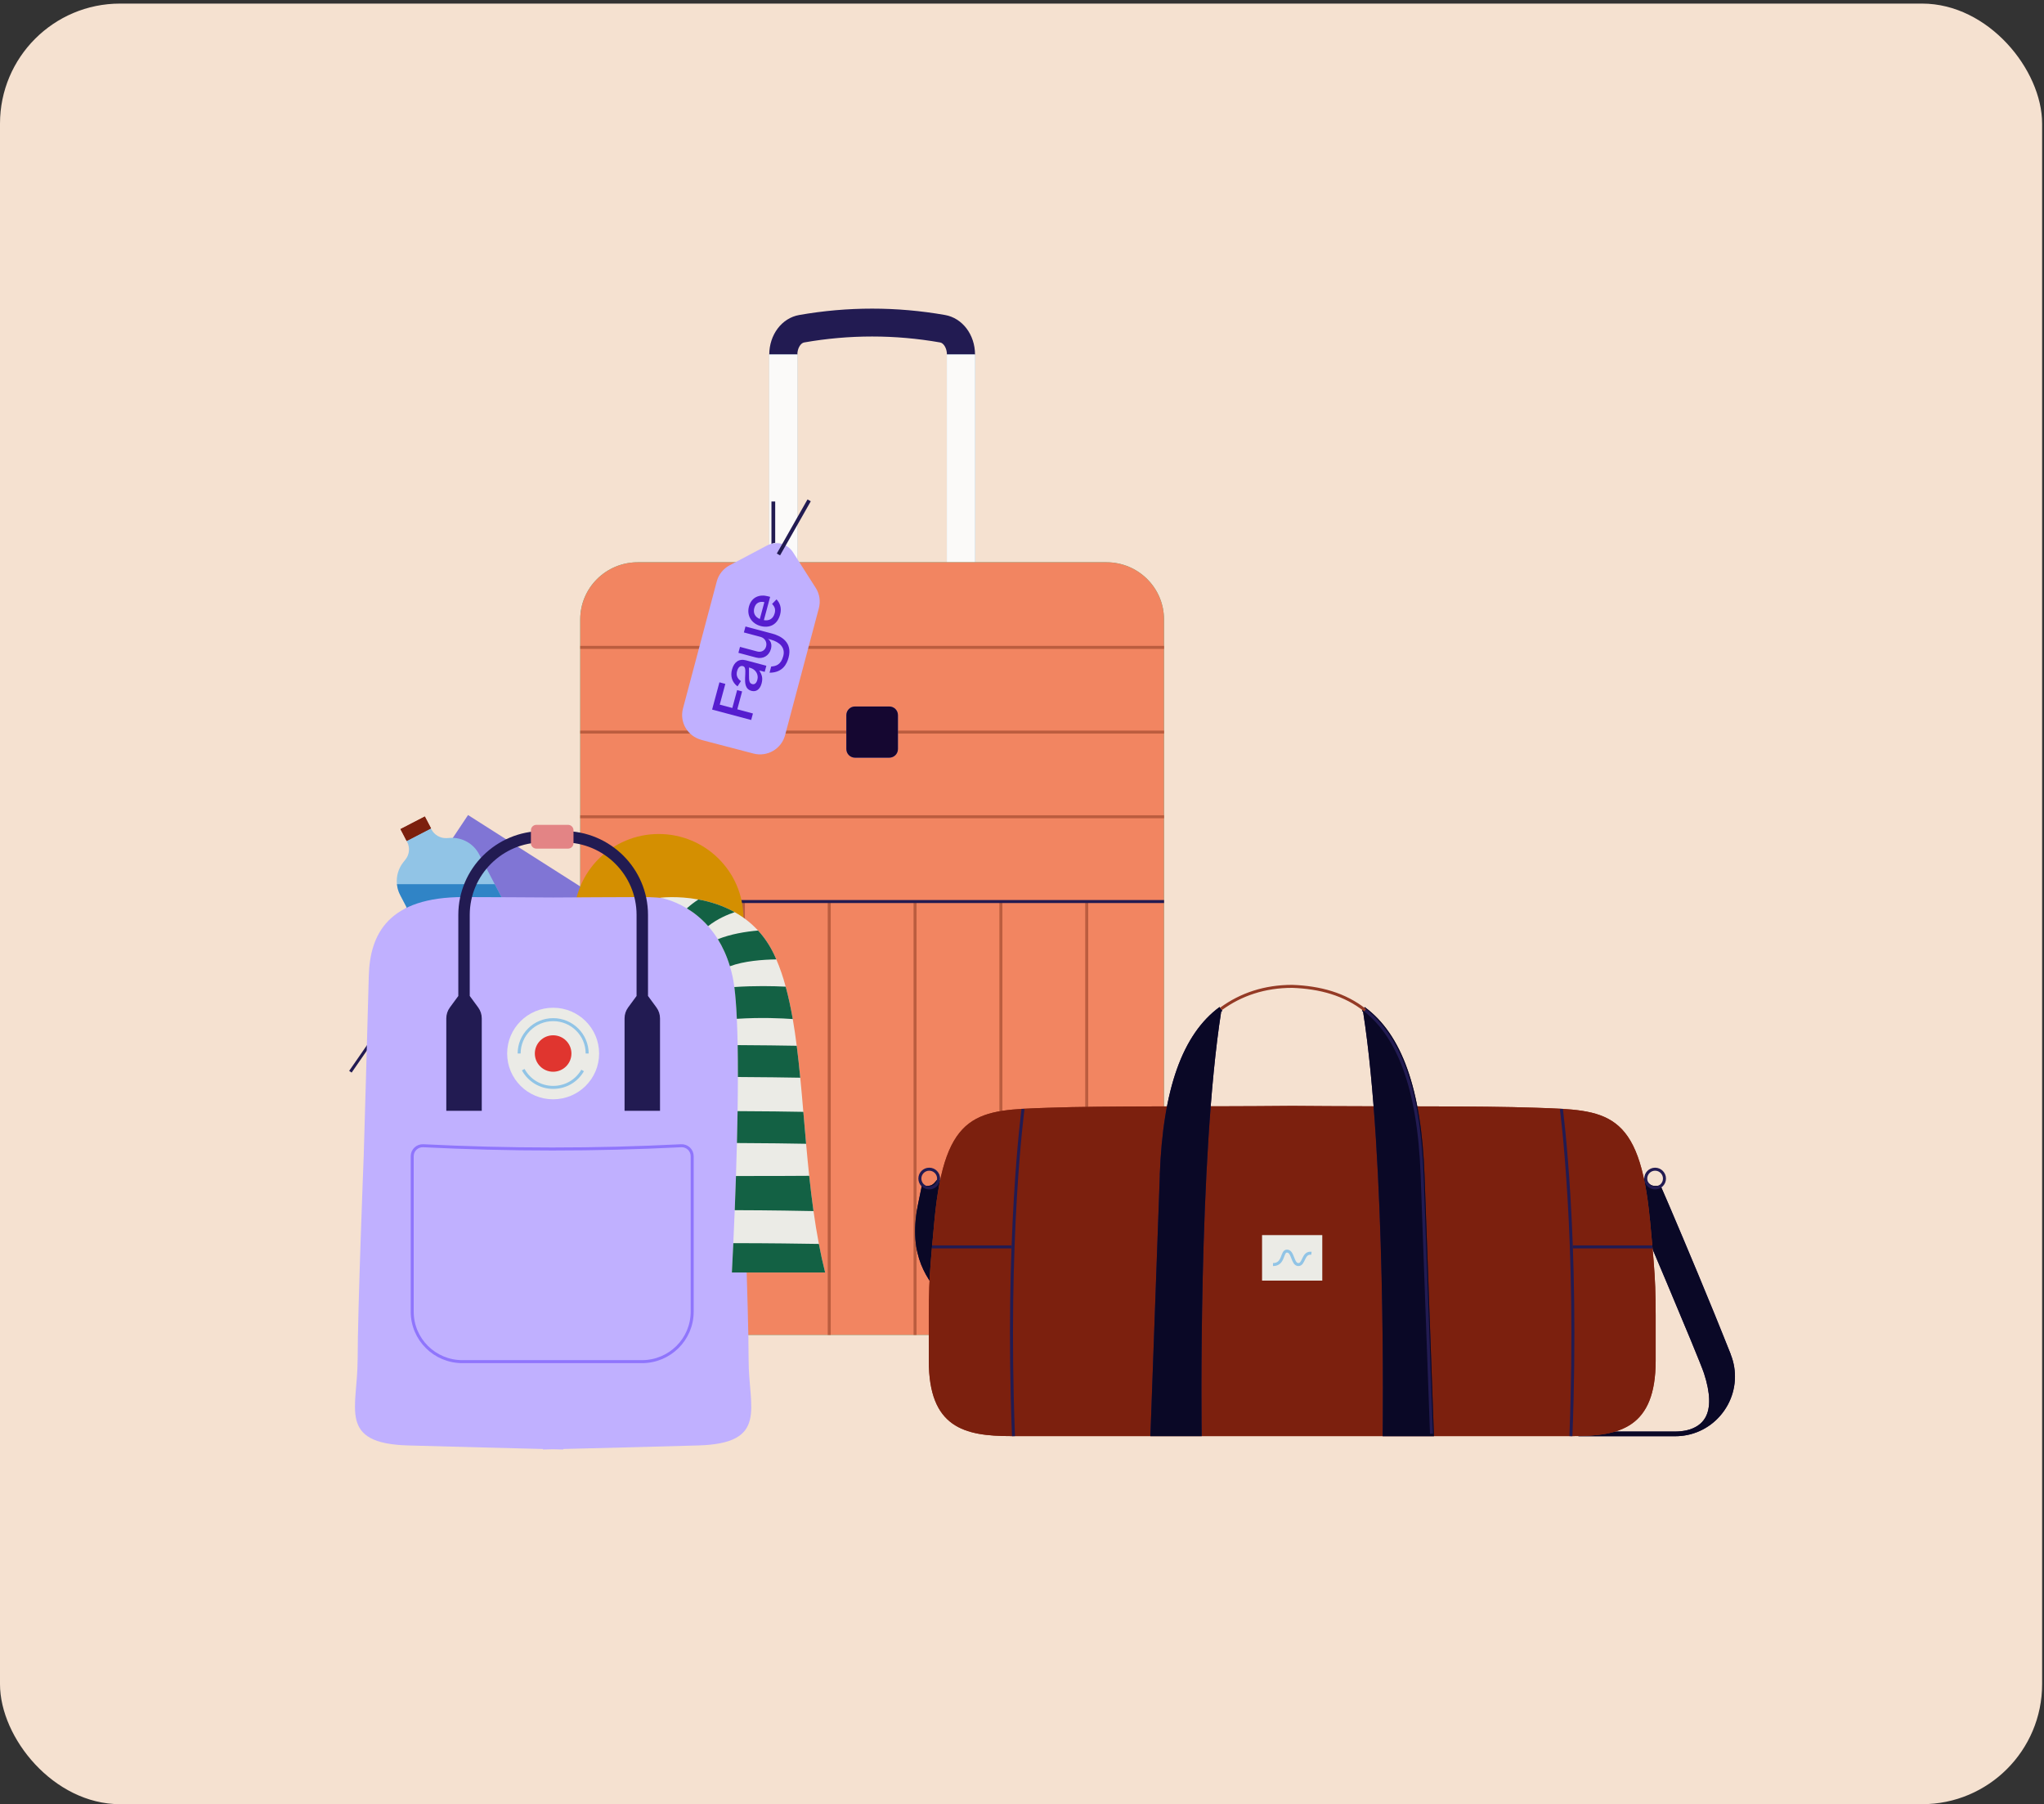 <svg fill="none" height="481" viewBox="0 0 545 481" width="545" xmlns="http://www.w3.org/2000/svg" xmlns:xlink="http://www.w3.org/1999/xlink"><rect x="0" y="0" width="545" height="481" fill="#333333" stroke="none"/><clipPath id="stuff-a"><path d="m243.988 262.326h218.62v120.542h-218.62z"></path></clipPath><rect fill="#f5e1d0" height="480" rx="32" width="544.5" y=".956"></rect><path d="m259.976 94.524h-7.491c0-1.739-.926-3.085-1.802-3.232-12.038-2.117-24.241-2.117-36.279 0-.877.148-1.803 1.493-1.803 3.232h-7.49c0-5.3 3.356-9.747 7.986-10.551 12.898-2.264 25.978-2.264 38.892 0 4.63.821 7.987 5.251 7.987 10.551z" fill="#221b52"></path><path d="m259.976 194.14h-54.865v-99.616h7.49v92.183h39.867v-92.183h7.508z" fill="#91c4e6"></path><path d="m259.973 194.139h-54.865v-99.616h7.491v92.183h39.867v-92.183h7.507z" fill="#fbfaf9"></path><path d="m167.955 353.928 14.386 24.465v-24.465z" fill="#c0b0ff"></path><path d="m182.277 380.64c4.611 0 8.35-3.71 8.35-8.286 0-4.577-3.739-8.287-8.35-8.287-4.612 0-8.351 3.71-8.351 8.287 0 4.576 3.739 8.286 8.351 8.286z" fill="#221b52"></path><path d="m278.427 353.928 14.386 24.465v-24.465z" fill="#c0b0ff"></path><path d="m292.749 380.64c4.612 0 8.351-3.71 8.351-8.286 0-4.577-3.739-8.287-8.351-8.287s-8.35 3.71-8.35 8.287c0 4.576 3.738 8.286 8.35 8.286z" fill="#221b52"></path><path d="m295.014 149.888h-124.959c-8.474 0-15.344 6.817-15.344 15.227v175.522c0 8.409 6.87 15.227 15.344 15.227h124.959c8.475 0 15.345-6.818 15.345-15.227v-175.522c0-8.41-6.87-15.227-15.345-15.227z" fill="#39b386"></path><path d="m295.014 149.888h-124.958c-8.475 0-15.345 6.817-15.345 15.227v175.522c0 8.41 6.87 15.227 15.345 15.227h124.958c8.475 0 15.345-6.817 15.345-15.227v-175.522c0-8.41-6.87-15.227-15.345-15.227z" fill="#f28561"></path><path d="m154.711 217.735h155.665" stroke="#bb5d3f" stroke-miterlimit="10" stroke-width=".8"></path><path d="m154.711 195.157h155.665" stroke="#bb5d3f" stroke-miterlimit="10" stroke-width=".8"></path><path d="m154.711 172.58h155.665" stroke="#bb5d3f" stroke-miterlimit="10" stroke-width=".8"></path><path d="m237.105 188.331h-9.127c-1.279 0-2.315 1.029-2.315 2.297v9.058c0 1.269 1.036 2.297 2.315 2.297h9.127c1.279 0 2.315-1.028 2.315-2.297v-9.058c0-1.268-1.036-2.297-2.315-2.297z" fill="#8075d5"></path><g stroke-miterlimit="10" stroke-width=".8"><path d="m175.328 240.332v115.533" stroke="#bb5d3f"></path><path d="m198.214 240.332v115.533" stroke="#bb5d3f"></path><path d="m221.1 240.332v115.533" stroke="#bb5d3f"></path><path d="m243.988 240.332v115.533" stroke="#bb5d3f"></path><path d="m266.872 240.332v115.533" stroke="#bb5d3f"></path><path d="m289.758 240.332v115.533" stroke="#bb5d3f"></path><path d="m154.711 240.332h155.665" stroke="#221b52"></path></g><path d="m237.108 188.332h-9.128c-1.278 0-2.315 1.028-2.315 2.297v9.057c0 1.269 1.037 2.297 2.315 2.297h9.128c1.278 0 2.315-1.028 2.315-2.297v-9.057c0-1.269-1.037-2.297-2.315-2.297z" fill="#150731"></path><path d="m206.195 147.802v-14.112" stroke="#221b52" stroke-miterlimit="10"></path><path d="m193.819 180.078 9.343 2.445c2.497.657 5.043-.82 5.705-3.298l6.085-22.873c.33-1.247.132-2.576-.562-3.659l-4.085-6.4c-.992-1.559-3.042-2.1-4.696-1.23l-6.73 3.56c-1.141.607-1.984 1.658-2.315 2.905l-6.085 22.873c-.661 2.478.827 5.005 3.324 5.661z" fill="#ebebe6"></path><path d="m187.052 197.256 13.83 3.619c3.696.972 7.465-1.214 8.444-4.882l9.008-33.858c.489-1.846.195-3.814-.833-5.417l-6.045-9.472c-1.469-2.308-4.504-3.109-6.952-1.822l-9.962 5.271c-1.689.898-2.937 2.453-3.427 4.299l-9.007 33.859c-.979 3.667 1.224 7.408 4.92 8.379z" fill="#c0b0ff"></path><path clip-rule="evenodd" d="m189.872 189.155 10.418 2.778.467-1.733-4.168-1.112 1.285-4.771-1.328-.354-1.284 4.771-3.354-.894 1.489-5.53-1.57-.419zm18.132-25.314c.474-1.761-.052-3.104-.956-4.061l-1.186 1.222c.687.686.979 1.418.693 2.484-.398 1.477-1.476 2.073-2.88 1.835l1.671-6.208-.6-.16c-2.169-.579-4.357.163-5.049 2.734-.684 2.543.829 4.591 3.099 5.196 2.34.624 4.47-.3 5.208-3.042zm-4.198-3.327-1.212 4.504c-1.263-.535-1.837-1.586-1.473-2.936.382-1.42 1.453-1.82 2.685-1.568zm-5.463 8.082 4.45 1.187c1.176.313 1.773 1.449 1.481 2.533-.3 1.113-1.283 1.644-2.372 1.353l-4.594-1.225-.427 1.586 4.71 1.256c1.83.488 3.453-.457 3.951-2.245.557-2.005-.809-2.741-.809-2.741l.769.205c2.422.663 3.945 2.155 3.334 4.422-.619 2.301-1.952 2.663-3.211 2.753l-.443 1.65c3.53-.003 4.633-2.384 5.074-4.024 1.118-4.156-2.097-5.796-4.326-6.391l-7.158-1.909zm-1.7 14.382c-1.476-1.11-1.939-2.741-1.465-4.502.531-1.975 1.849-2.948 3.718-2.449l5.438 1.45-.44 1.633-1.429-.381c.706 1.189.986 2.029.596 3.478-.428 1.591-1.458 2.291-2.671 1.968-.914-.244-1.335-.782-1.556-1.496-.203-.664-.204-1.455-.123-2.895.083-1.501-.044-2.052-.629-2.208s-1.232.143-1.553 1.336c-.31 1.151.098 2.021 1.03 2.65zm5.295-1.771c.379-1.406-.448-2.784-1.928-3.179l-.308-.081c-.002.258 0 .447.003.667.004.291.009.636.004 1.268-.011 1.503.048 2.266.862 2.483.628.168 1.118-.234 1.367-1.158z" fill="#561dcf" fill-rule="evenodd"></path><path d="m215.746 133.381-8.185 14.423" stroke="#221b52" stroke-miterlimit="10"></path><g clip-path="url(#stuff-a)"><path d="m262.392 377.876c-1.464-2.596-1.348-6.557.35-11.765 1.348-4.144-8.087-42.2-9.169-46.526l-3.345-5.525-.682.815c-.699.832-1.265 1.498-3.128 1.182l-.599-.1-1.149 5.591c-2.562 13.495 2.729 19.736 6.989 24.744 3.728 4.393 6.69 7.855 3.944 14.76-1.731 4.393-1.448 9.286.799 13.429 2.263 4.177 6.207 7.105 10.816 8.037l.266-1.215c-2.413-.549-4.127-1.713-5.092-3.427z" fill="#221b52"></path><path d="m461.493 361.068c-5.608-14.16-12.38-30.185-15.941-38.538-.433-1.015-.832-1.947-1.165-2.713-.765-1.78-1.265-2.928-1.414-3.261l-.25-.566-.483.083c-1.863.316-2.412-.349-3.128-1.181l-.682-.816-3.445 5.625.133.299c.183.416 17.939 42.1 19.236 46.127 1.698 5.225 1.814 9.186.35 11.765-.965 1.714-2.679 2.879-5.092 3.428-1.015.199-1.997.299-2.962.299h-25.776v1.248h25.776c1.065 0 2.113-.1 3.212-.316 4.609-.932 8.536-3.86 10.816-8.037 2.246-4.144 2.546-9.036.799-13.429z" fill="#221b52"></path><path d="m262.392 377.875c-1.464-2.596-1.347-6.556.35-11.764 1.348-4.144-8.087-42.2-9.169-46.527l-3.345-5.524-.682.815c-.699.832-1.265 1.498-3.128 1.182l-.599-.1-1.148 5.591c-2.563 13.495 2.729 19.735 6.988 24.744 3.728 4.393 6.69 7.854 3.944 14.76-1.73 4.393-1.448 9.285.799 13.429 2.263 4.176 6.207 7.105 10.816 8.037l.266-1.215c-2.412-.549-4.126-1.714-5.092-3.428z" fill="#0a0826"></path><path d="m461.493 361.068c-5.607-14.161-12.38-30.185-15.941-38.539-.433-1.015-.832-1.947-1.165-2.712-.765-1.781-1.265-2.929-1.414-3.262l-.25-.565-.483.083c-1.863.316-2.412-.35-3.128-1.182l-.682-.815-3.445 5.624.133.3c.183.416 17.939 42.1 19.237 46.127 1.697 5.225 1.813 9.185.349 11.764-.965 1.714-2.679 2.879-5.092 3.428-1.015.2-1.997.3-2.962.3h-25.776v1.248h25.776c1.065 0 2.113-.1 3.212-.316 4.609-.932 8.536-3.861 10.816-8.038 2.246-4.143 2.546-9.035.799-13.428z" fill="#0a0826"></path><path d="m247.765 316.673c1.378 0 2.496-1.117 2.496-2.496 0-1.378-1.118-2.496-2.496-2.496-1.379 0-2.496 1.118-2.496 2.496 0 1.379 1.117 2.496 2.496 2.496z" stroke="#221b52" stroke-miterlimit="10" stroke-width=".8"></path><path d="m441.309 316.673c1.378 0 2.496-1.117 2.496-2.496 0-1.378-1.118-2.496-2.496-2.496-1.379 0-2.496 1.118-2.496 2.496 0 1.379 1.117 2.496 2.496 2.496z" stroke="#221b52" stroke-miterlimit="10" stroke-width=".8"></path><path d="m439.927 325.275c-2.745-29.47-11.681-29.32-30.302-29.969-15.825-.549-38.672-.266-65.08-.499-26.408.249-49.255-.05-65.08.499-18.62.649-27.556.516-30.302 29.969-1.697 18.254-1.514 16.74-1.514 37.457 0 17.889 9.518 20.102 21.898 20.102h150.013c12.38 0 21.898-2.213 21.898-20.102 0-20.717.183-19.203-1.514-37.457z" fill="#943a25"></path><path d="m439.927 325.275c-2.746-29.47-11.682-29.32-30.302-29.969-15.825-.549-38.672-.266-65.08-.499-26.408.25-49.255-.05-65.08.499-18.621.649-27.557.516-30.302 29.969-1.698 18.255-1.515 16.74-1.515 37.458 0 17.888 9.519 20.101 21.899 20.101h150.012c12.38 0 21.899-2.213 21.899-20.101 0-20.718.183-19.203-1.515-37.458z" fill="#7c200e"></path><g stroke="#221b52"><path d="m272.775 295.623s-4.609 34.378-2.545 87.228" stroke-miterlimit="10" stroke-width=".8"></path><path d="m416.314 295.623s4.61 34.378 2.546 87.228" stroke-miterlimit="10" stroke-width=".8"></path><path d="m248.498 332.398h21.2" stroke-miterlimit="10" stroke-width=".8"></path><path d="m419.378 332.398h21.199" stroke-miterlimit="10" stroke-width=".8"></path></g><path d="m309.252 313.244-2.513 69.59h13.661v-.632c-.016-.732-.948-73.301 5.209-112.522.1-.066.2-.15.299-.216l-.732-1.015c-9.884 7.255-15.109 21.915-15.941 44.795z" fill="#221b52"></path><path d="m368.675 382.852h13.661l-2.512-69.59c-.832-22.88-6.041-37.54-15.942-44.795l-.732 1.015c.1.066.2.149.3.216 6.173 39.238 5.241 111.789 5.225 112.522z" fill="#221b52"></path><path d="m309.251 313.244-2.513 69.59h13.662v-.633c-.017-.732-.948-73.3 5.208-112.521.1-.067.2-.15.3-.216l-.732-1.015c-9.884 7.255-15.11 21.915-15.942 44.795z" fill="#0a0826"></path><path d="m368.674 382.85h13.662l-2.513-69.59c-.832-22.88-6.04-37.54-15.941-44.795l-.732 1.015c.099.066.199.15.299.216 6.174 39.238 5.242 111.79 5.225 112.522z" fill="#0a0826"></path><path d="m364.047 269.348c-5.474-4.36-12.131-6.14-19.502-6.406-7.255 0-13.629 2.08-18.987 6.007" stroke="#943a25" stroke-miterlimit="10" stroke-width=".8"></path><path d="m381.686 382.218-2.496-68.94c-.865-23.779-6.54-37.058-15.159-43.931" stroke="#221b52" stroke-miterlimit="10" stroke-width=".8"></path><path d="m352.566 329.252h-16.058v12.131h16.058z" fill="#ebebe6"></path><path d="m339.42 337.108c3.012 0 2.246-3.595 3.727-3.595 1.664 0 1.415 3.528 3.012 3.595 1.598.049 1.215-3.328 3.511-3.012" stroke="#91c4e6" stroke-miterlimit="10" stroke-width=".8"></path></g><path d="m99.187 277.384-5.758 8.318" stroke="#221b52" stroke-miterlimit="10" stroke-width=".8"></path><path d="m157.976 238.386-33.176-21.111-17.049 25.58 34.28 21.937z" fill="#8075d5"></path><path d="m105.842 235.709c.098 1.002.39 1.985.872 2.902l16.482 31.548 21.031-10.88-12.315-23.576-4.166-7.978c-1.482-2.836-4.514-4.548-7.728-4.36l-.873.055c-1.708.103-3.312-.808-4.105-2.307l-.536-1.033-6.472 3.346.537 1.032c.786 1.512.61 3.339-.464 4.675l-.537.68c-1.36 1.694-1.952 3.825-1.732 5.89z" fill="#91c4e6"></path><path d="m106.783 221.022 6.489-3.359 1.649 3.157-6.489 3.358z" fill="#943a25"></path><path d="m106.783 221.022 6.489-3.358 1.649 3.157-6.489 3.358z" fill="#7c200e"></path><path d="m105.842 235.709c.098 1.002.39 1.986.872 2.902l16.482 31.549 21.031-10.881-12.315-23.576h-26.064z" fill="#3084c6"></path><path d="m175.64 267.293c-12.474 0-22.587-10.066-22.587-22.483 0-12.418 10.113-22.484 22.587-22.484 12.475 0 22.587 10.066 22.587 22.484 0 12.417-10.112 22.483-22.587 22.483z" fill="#d48f01"></path><path d="m95.363 362.528c-.018-12.793 1.616-54.451 1.616-54.451s1.153-39.508 1.348-47.784c.268-11.494 5.392-21.16 25.259-21.154 7.063 0 17.567.085 23.898.116 6.331-.025 16.835-.116 23.898-.116 19.867 0 24.991 9.66 25.259 21.154.195 8.276 1.348 47.784 1.348 47.784s1.635 41.658 1.617 54.451c-.019 12.793 5.392 22.264-13.475 22.799-13.181.376-28.131.746-35.945.941v.133s-.988-.024-2.708-.067c-1.72.043-2.708.067-2.708.067v-.133c-7.814-.195-22.758-.565-35.946-.941-18.86-.535-13.456-10.006-13.474-22.799z" fill="#c0b0ff"></path><path d="m147.485 293.05c-6.772 0-12.261-5.464-12.261-12.204s5.489-12.204 12.261-12.204c6.771 0 12.26 5.464 12.26 12.204s-5.489 12.204-12.26 12.204z" fill="#ebebe6"></path><path d="m147.485 285.703c-2.695 0-4.88-2.174-4.88-4.857s2.185-4.857 4.88-4.857 4.879 2.174 4.879 4.857-2.184 4.857-4.879 4.857z" fill="#e0352f"></path><path d="m139.513 285.15c1.537 2.818 4.532 4.724 7.978 4.724s6.289-1.815 7.857-4.511" stroke="#91c4e6" stroke-miterlimit="10" stroke-width=".8"></path><path d="m156.561 280.845c0-4.985-4.062-9.028-9.07-9.028s-9.07 4.043-9.07 9.028" stroke="#91c4e6" stroke-miterlimit="10" stroke-width=".8"></path><path d="m119.951 268.569 2.251-3.066v-21.615c0-12.325 10.076-22.356 22.459-22.356h5.66c12.382 0 22.459 10.031 22.459 22.356v21.615l2.251 3.066c.616.844.951 1.858.951 2.903v24.65h-9.454v-24.65c0-1.045.335-2.059.951-2.903l2.251-3.066v-21.615c0-10.65-8.704-19.32-19.409-19.32h-5.66c-10.699 0-19.41 8.664-19.41 19.32v21.615l2.251 3.066c.616.844.952 1.858.952 2.903v24.65h-9.455v-24.65c0-1.045.336-2.059.952-2.903z" fill="#221b52"></path><path d="m123.281 362.983h47.907c7.387 0 13.37-5.956 13.37-13.309v-41.457c0-1.603-1.348-2.872-2.952-2.787-22.886 1.165-45.802 1.147-68.743 0-1.604-.079-2.952 1.19-2.952 2.787v41.457c0 7.353 5.983 13.309 13.37 13.309z" stroke="#8f75fc" stroke-miterlimit="10" stroke-width=".8"></path><path d="m143.013 219.885h8.448c.802 0 1.452.647 1.452 1.445v3.449c0 .798-.65 1.445-1.452 1.445h-8.448c-.802 0-1.452-.647-1.452-1.445v-3.449c0-.798.65-1.445 1.452-1.445z" fill="#e38485"></path><path d="m175.977 239.321s3.251.462 7.155 2.824c1.842 1.111 3.824 2.641 5.678 4.742.903 1.02 1.775 2.173 2.593 3.485 1.25 2.016 2.36 4.402 3.214 7.213.25.82.476 1.676.677 2.568.189.838.36 1.834.507 2.969.298 2.314.518 5.198.664 8.476.104 2.18.171 4.53.22 7.007.043 2.708.061 5.562.061 8.5 0 2.975-.037 6.03-.079 9.102-.049 2.841-.11 5.689-.177 8.5-.073 2.999-.165 5.95-.256 8.792-.104 3.212-.22 6.284-.33 9.107-.134 3.315-.262 6.303-.378 8.792-.219 4.839-.384 7.826-.384 7.826h24.868c-.628-2.489-1.183-5.033-1.671-7.62-.549-2.877-1.019-5.804-1.434-8.755-.427-3.023-.793-6.078-1.116-9.132-.317-2.938-.591-5.883-.854-8.81-.256-2.853-.494-5.701-.738-8.512-.262-3.084-.524-6.126-.823-9.101-.281-2.909-.586-5.756-.94-8.513-.311-2.447-.658-4.827-1.055-7.122-.531-3.036-1.147-5.926-1.885-8.634-.707-2.605-1.531-5.039-2.501-7.268-.201-.479-.414-.947-.634-1.402-1.189-2.477-2.629-4.554-4.233-6.296-1.903-2.071-4.032-3.668-6.234-4.9-3.239-1.81-6.624-2.83-9.674-3.376-5.728-1.051-10.241-.462-10.241-.462z" fill="#ebebe6"></path><path d="m183.132 242.145c1.842 1.111 3.824 2.641 5.679 4.742 2.507-1.986 5.349-3.146 7.081-3.728-3.238-1.81-6.624-2.83-9.674-3.376-1.043.68-2.086 1.463-3.086 2.362z" fill="#136144"></path><path d="m191.403 250.372c1.251 2.016 2.361 4.402 3.215 7.213 3.678-1.396 8.789-1.791 12.376-1.827-.201-.48-.415-.948-.634-1.403-1.19-2.477-2.629-4.554-4.233-6.296-3.422.297-7.32.947-10.724 2.313z" fill="#136144"></path><path d="m195.8 263.122c.299 2.314.519 5.198.665 8.476 6.386-.419 11.998-.151 14.914.061-.531-3.036-1.147-5.926-1.885-8.634-3.404-.17-8.265-.267-13.694.097z" fill="#136144"></path><path d="m196.685 278.605c.043 2.708.061 5.562.061 8.501 6.631.03 12.919.121 16.628.188-.281-2.908-.586-5.756-.939-8.513-3.831-.066-9.644-.151-15.75-.176z" fill="#136144"></path><path d="m196.49 304.707c7.515.019 14.724.134 18.445.201-.256-2.854-.494-5.702-.738-8.513-3.91-.073-10.583-.17-17.53-.188-.049 2.842-.11 5.689-.177 8.5z" fill="#136144"></path><path d="m195.905 322.606c9.448.018 18.555.188 21.001.243-.427-3.024-.824-6.351-1.147-9.405 0 0-11.358.073-19.525.055-.104 3.212-.22 6.284-.329 9.107z" fill="#136144"></path><path d="m195.142 339.225h24.868c-.628-2.49-1.183-5.034-1.671-7.62-4.532-.079-13.578-.207-22.813-.207-.219 4.84-.384 7.827-.384 7.827z" fill="#136144"></path></svg>
